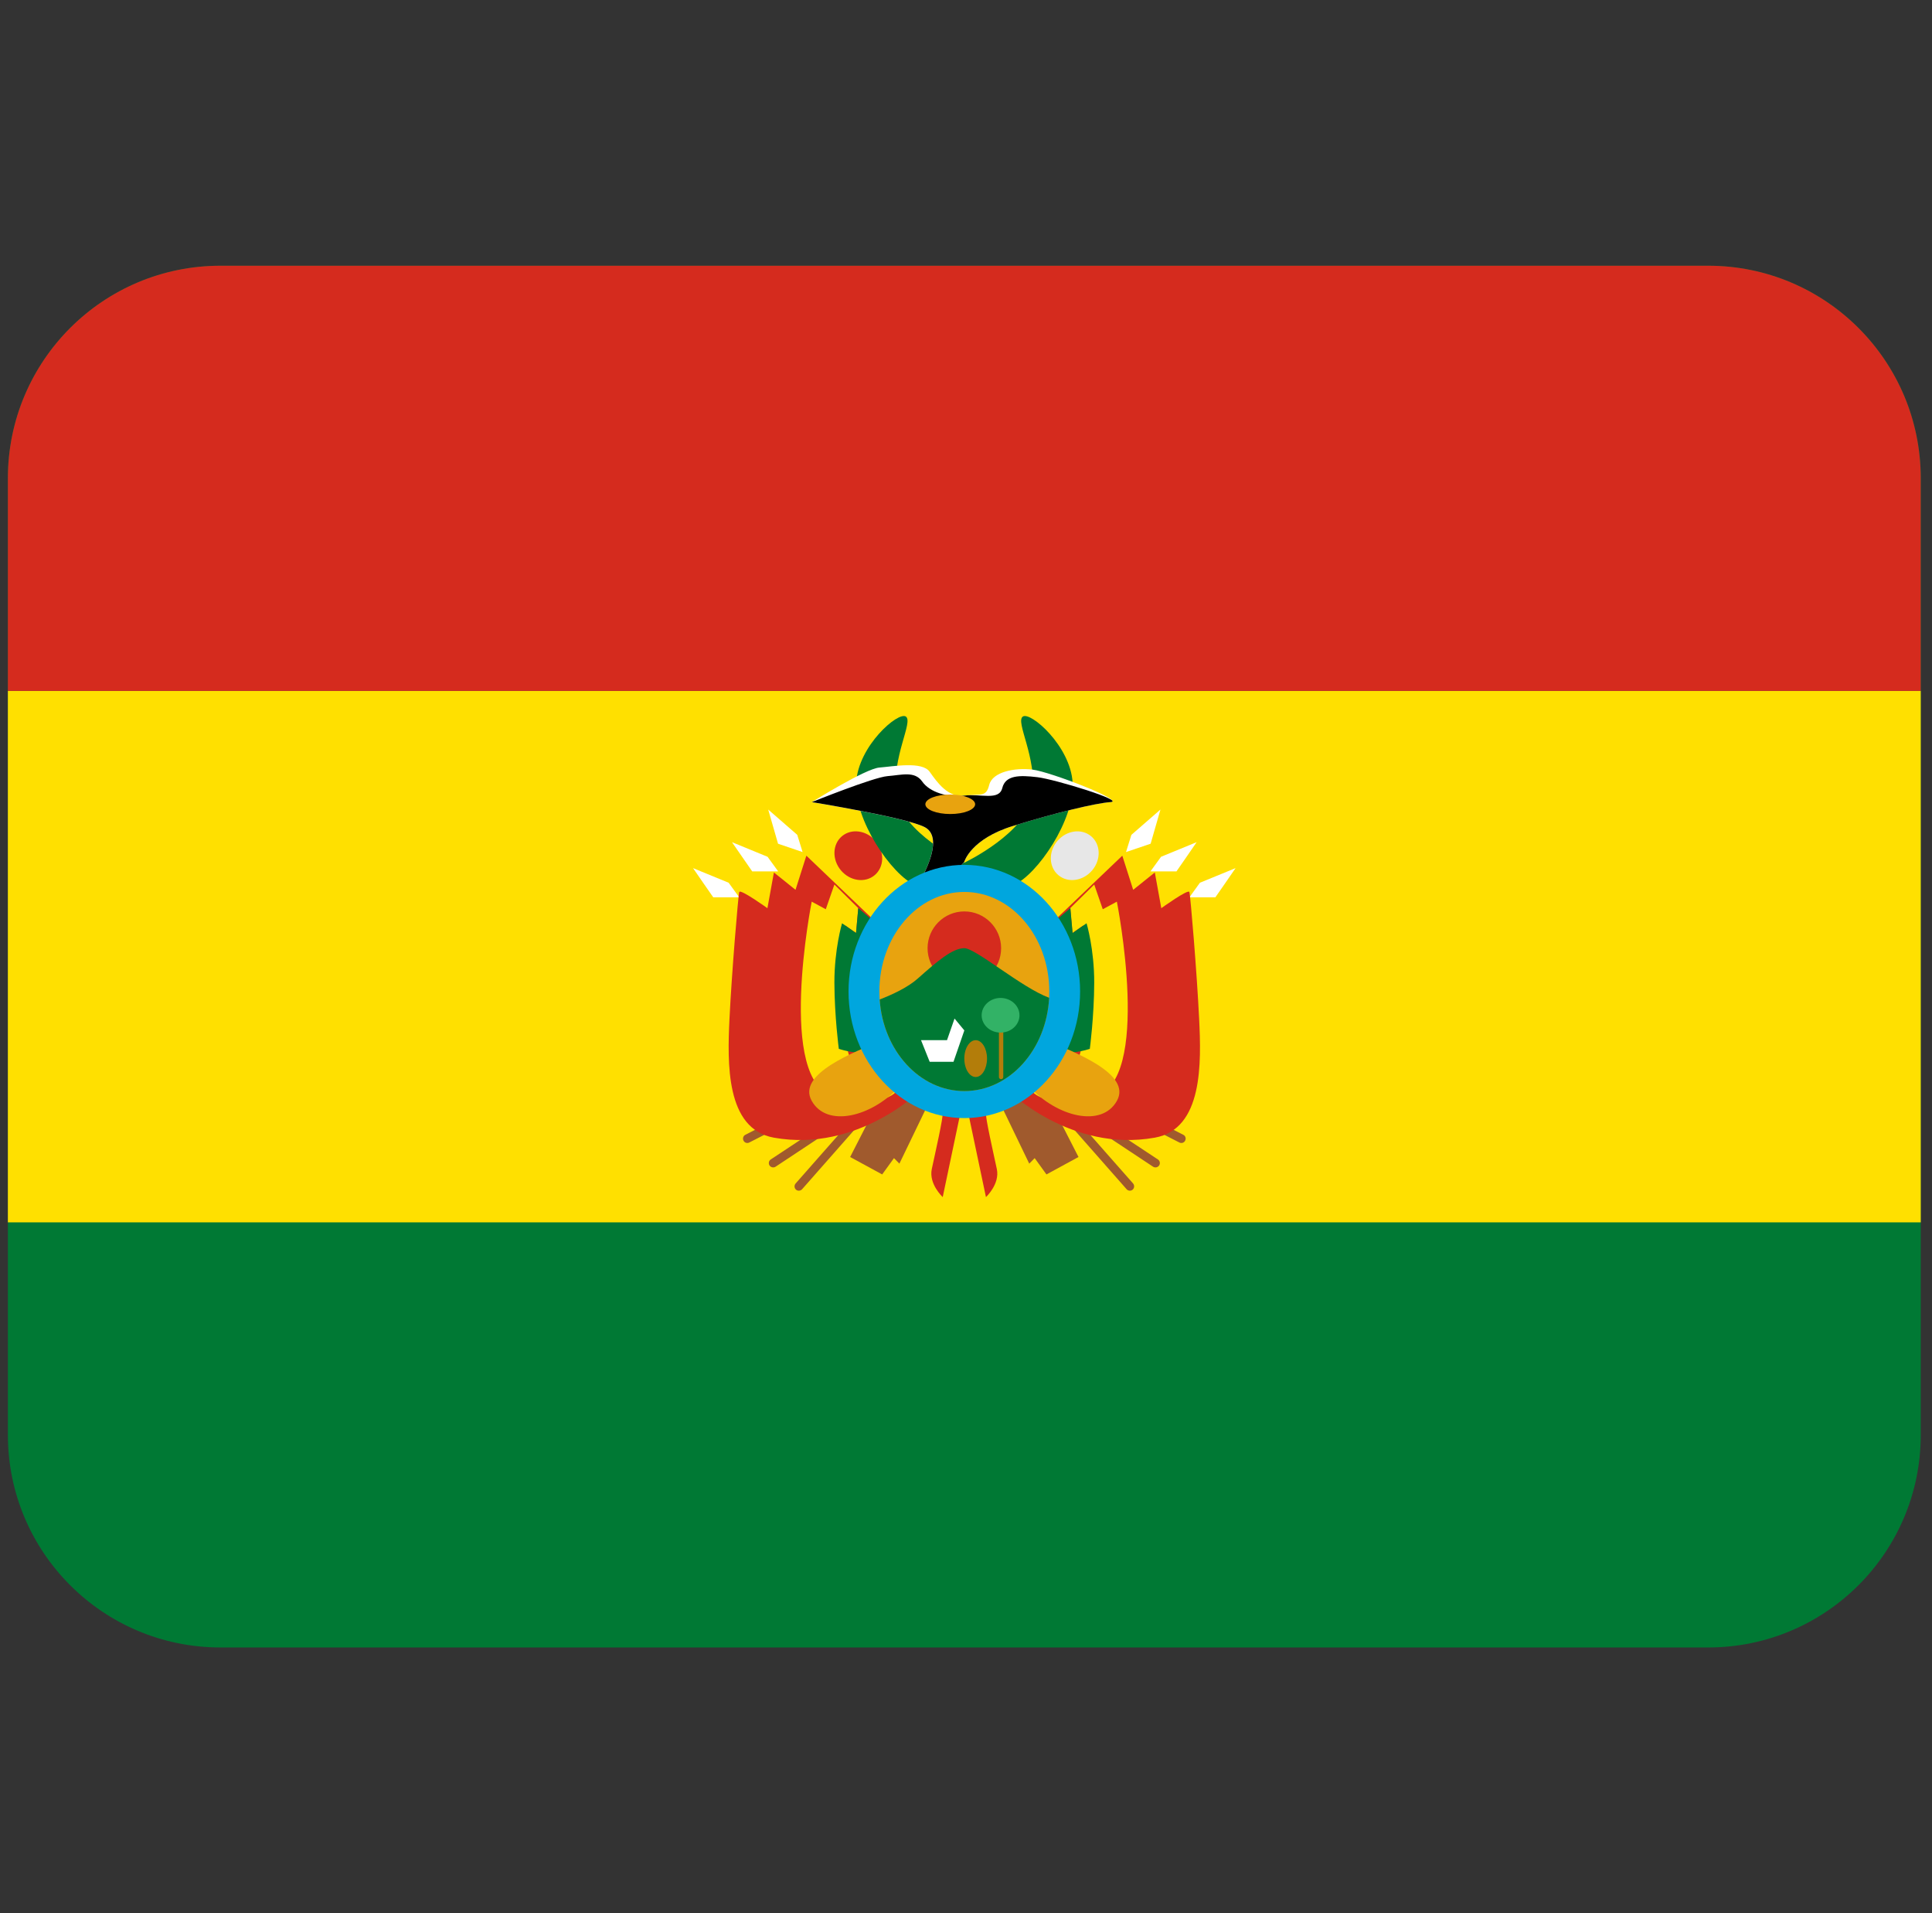 <svg xmlns="http://www.w3.org/2000/svg" width="101" height="100" viewBox="0 0 101 100" fill="none"><rect x="0" y="0" width="101" height="100" fill="#333333" stroke="none"/><g clip-path="url(#clip0_3240_211)"><path d="M100.412 75C100.412 81.136 95.437 86.111 89.301 86.111H11.524C5.387 86.111 0.412 81.136 0.412 75V25C0.412 18.864 5.387 13.889 11.524 13.889H89.301C95.437 13.889 100.412 18.864 100.412 25V75Z" fill="#007934"></path><path d="M0.412 36.112H100.412V63.89H0.412V36.112Z" fill="#FFE000"></path><path d="M89.301 13.889H11.524C5.387 13.889 0.412 18.864 0.412 25V36.111H100.412V25C100.412 18.864 95.437 13.889 89.301 13.889Z" fill="#D52B1E"></path><path d="M36.23 45.375C36.343 45.547 37.288 46.903 37.288 46.903H38.646L38.091 46.139L36.23 45.375V45.375ZM38.266 44.019C38.38 44.189 39.324 45.547 39.324 45.547H40.682L40.127 44.783L38.266 44.019V44.019ZM40.16 42.314C40.213 42.511 40.674 44.1 40.674 44.1L41.957 44.536L41.679 43.636L40.16 42.314Z" fill="white"></path><path d="M39.171 59.717C39.06 59.776 38.923 59.731 38.868 59.617C38.81 59.506 38.857 59.367 38.965 59.314L45.818 55.814C45.929 55.756 46.065 55.8 46.121 55.909C46.179 56.023 46.132 56.159 46.023 56.214L39.171 59.717V59.717ZM40.543 60.984C40.437 61.05 40.298 61.02 40.229 60.917C40.162 60.817 40.187 60.673 40.293 60.603L46.71 56.362C46.815 56.292 46.954 56.317 47.023 56.423C47.093 56.528 47.065 56.664 46.96 56.734L40.543 60.984V60.984Z" fill="#A05A2D"></path><path d="M41.932 62.159C41.849 62.251 41.704 62.262 41.612 62.181C41.518 62.098 41.51 61.954 41.593 61.859L46.679 56.087C46.762 55.992 46.904 55.987 46.999 56.068C47.093 56.148 47.101 56.29 47.018 56.384L41.932 62.159Z" fill="#A05A2D"></path><path d="M48.601 57.542L47.018 60.822L46.735 60.533L46.118 61.386L44.443 60.475L46.524 56.408L48.601 57.542Z" fill="#A05A2D"></path><path d="M49.283 62.57L50.413 57.2L50.297 52.503L42.155 44.725L41.588 46.509L40.458 45.603L40.119 47.47C40.119 47.47 38.702 46.453 38.647 46.623C38.591 46.792 38.249 50.923 38.136 53.242C38.025 55.559 37.93 59.009 40.455 59.464C44.866 60.256 48.147 56.975 48.147 56.975C48.147 56.975 49.222 57.995 49.277 58.164C49.333 58.334 48.88 60.311 48.711 61.106C48.547 61.892 49.283 62.57 49.283 62.57V62.57Z" fill="#D52B1E"></path><path d="M43.62 46.233L43.17 47.525L42.434 47.128C42.434 47.128 40.559 56.575 43.618 57.311C46.676 58.047 47.018 56.8 47.018 56.8L45.545 54.822L44.443 55.331C44.443 55.331 43.907 53.87 43.907 51.886C43.907 50.117 44.19 48.372 44.19 48.372L44.751 48.767L44.868 47.467L43.62 46.233V46.233Z" fill="#FFE000"></path><path d="M46.734 49.052L44.868 47.466L44.751 48.766L44.02 48.258C44.02 48.258 43.615 49.616 43.62 51.369C43.626 53.122 43.851 54.822 43.851 54.822C43.851 54.822 45.151 55.272 45.829 54.822C46.509 54.369 46.734 49.052 46.734 49.052Z" fill="#007934"></path><path d="M46.118 54.37C44.649 55 41.643 56.133 42.435 57.542C43.229 58.953 45.546 58.389 47.018 56.8C48.49 55.217 46.118 54.37 46.118 54.37V54.37Z" fill="#E8A30F"></path><path d="M64.593 45.375C64.482 45.547 63.535 46.903 63.535 46.903H62.177L62.729 46.139L64.593 45.375V45.375ZM62.557 44.019C62.446 44.189 61.502 45.547 61.502 45.547H60.143L60.696 44.783L62.557 44.019V44.019ZM60.666 42.314L60.152 44.1L58.865 44.536L59.146 43.636L60.666 42.314Z" fill="white"></path><path d="M61.654 59.717C61.766 59.776 61.904 59.731 61.957 59.617C62.016 59.506 61.971 59.367 61.86 59.314L55.01 55.814C54.896 55.756 54.763 55.8 54.705 55.909C54.646 56.023 54.691 56.159 54.804 56.214L61.654 59.717V59.717ZM60.282 60.984C60.388 61.05 60.529 61.02 60.596 60.917C60.666 60.817 60.638 60.673 60.532 60.603L54.118 56.362C54.016 56.292 53.874 56.317 53.807 56.423C53.738 56.528 53.766 56.664 53.868 56.734L60.282 60.984V60.984Z" fill="#A05A2D"></path><path d="M58.896 62.159C58.977 62.251 59.121 62.262 59.213 62.181C59.307 62.098 59.316 61.954 59.235 61.859L54.149 56.087C54.071 55.992 53.927 55.987 53.832 56.068C53.738 56.148 53.729 56.29 53.81 56.384L58.896 62.159Z" fill="#A05A2D"></path><path d="M52.223 57.542L53.806 60.822L54.09 60.533L54.706 61.386L56.381 60.475L54.301 56.408L52.223 57.542Z" fill="#A05A2D"></path><path d="M51.543 62.57L50.412 57.2L50.529 52.503L58.671 44.725L59.24 46.509L60.371 45.603L60.71 47.47C60.71 47.47 62.121 46.453 62.176 46.623C62.235 46.792 62.576 50.923 62.687 53.242C62.801 55.559 62.896 59.009 60.371 59.464C55.957 60.256 52.676 56.975 52.676 56.975C52.676 56.975 51.601 57.995 51.546 58.164C51.49 58.334 51.943 60.311 52.112 61.106C52.279 61.892 51.543 62.57 51.543 62.57V62.57Z" fill="#D52B1E"></path><path d="M57.203 46.233L57.65 47.525L58.387 47.128C58.387 47.128 60.264 56.575 57.203 57.311C54.145 58.047 53.803 56.8 53.803 56.8L55.273 54.822L56.378 55.331C56.378 55.331 56.912 53.87 56.912 51.886C56.912 50.117 56.628 48.372 56.628 48.372L56.067 48.767L55.95 47.467L57.203 46.233Z" fill="#FFE000"></path><path d="M54.09 49.052L55.956 47.466L56.073 48.766L56.803 48.258C56.803 48.258 57.209 49.616 57.203 51.369C57.198 53.122 56.973 54.822 56.973 54.822C56.973 54.822 55.67 55.272 54.992 54.822C54.312 54.369 54.09 49.052 54.09 49.052V49.052Z" fill="#007934"></path><path d="M54.708 54.37C56.177 55 59.18 56.133 58.388 57.542C57.596 58.953 55.277 58.389 53.808 56.8C52.335 55.217 54.708 54.37 54.708 54.37Z" fill="#E8A30F"></path><path d="M45.777 43.959C46.252 44.52 46.23 45.317 45.727 45.742C45.227 46.167 44.438 46.056 43.964 45.495C43.491 44.934 43.511 44.136 44.011 43.711C44.511 43.286 45.302 43.398 45.777 43.959V43.959Z" fill="#D52B1E"></path><path d="M55.274 43.959C54.802 44.52 54.824 45.317 55.327 45.742C55.83 46.167 56.616 46.056 57.094 45.495C57.569 44.934 57.547 44.136 57.044 43.711C56.541 43.286 55.752 43.398 55.274 43.959V43.959Z" fill="#E7E7E7"></path><path d="M53.469 37.455C53.071 37.739 54.205 39.547 53.98 41.527C53.749 43.508 50.413 45.091 50.413 45.091C50.413 45.091 47.074 43.508 46.849 41.527C46.621 39.55 47.755 37.739 47.358 37.455C46.96 37.172 44.869 38.983 44.758 40.905C44.644 42.827 46.591 45.725 47.869 46.28C49.146 46.836 50.416 47.127 50.416 47.127C50.416 47.127 51.682 46.833 52.963 46.28C54.244 45.725 56.191 42.827 56.074 40.905C55.958 38.983 53.863 37.172 53.469 37.455V37.455Z" fill="#007934"></path><path d="M50.413 45.036C50.413 45.036 50.752 43.847 52.96 43.169C55.166 42.489 57.257 41.98 58.052 41.925C58.846 41.866 54.913 40.341 53.979 40.227C53.046 40.116 51.888 40.341 51.715 41.022C51.546 41.7 51.263 41.475 50.416 41.589C49.566 41.7 49.002 40.908 48.604 40.344C48.21 39.778 46.707 40.061 45.974 40.119C45.238 40.175 42.438 41.928 42.438 41.928C42.438 41.928 47.304 42.719 48.321 43.227C49.338 43.739 48.377 45.547 48.096 46.058C47.81 46.564 49.777 45.9 50.413 45.036V45.036Z" fill="white"></path><path d="M50.413 45.036C50.413 45.036 50.752 43.848 52.961 43.17C55.166 42.489 57.258 41.981 58.052 41.925C58.847 41.867 55.169 40.736 54.233 40.623C53.3 40.511 52.566 40.511 52.397 41.189C52.227 41.867 51.266 41.473 50.416 41.586C49.566 41.698 48.605 41.417 48.211 40.85C47.813 40.284 47.136 40.511 46.4 40.567C45.666 40.623 42.441 41.925 42.441 41.925C42.441 41.925 47.308 42.717 48.325 43.225C49.341 43.736 48.38 45.545 48.099 46.056C47.811 46.564 49.777 45.9 50.413 45.036V45.036Z" fill="black"></path><path d="M44.359 51.822C44.359 48.166 47.07 45.205 50.412 45.205C53.756 45.205 56.465 48.169 56.465 51.822C56.465 55.477 53.756 58.441 50.412 58.441C47.07 58.441 44.359 55.48 44.359 51.822Z" fill="#00A6DE"></path><path d="M45.971 51.823C45.971 48.951 47.959 46.62 50.412 46.62C52.865 46.62 54.854 48.951 54.854 51.823C54.854 54.701 52.865 57.028 50.412 57.028C47.959 57.028 45.971 54.701 45.971 51.823Z" fill="#E8A30F"></path><path d="M48.491 49.561C48.491 48.5 49.352 47.639 50.413 47.639C51.474 47.639 52.336 48.503 52.336 49.561C52.336 50.625 51.474 51.486 50.413 51.486C49.352 51.486 48.491 50.625 48.491 49.561Z" fill="#D52B1E"></path><path d="M50.413 57.028C52.771 57.028 54.702 54.875 54.846 52.153C53.399 51.617 51.007 49.561 50.413 49.561C49.791 49.561 48.999 50.242 47.982 51.144C47.46 51.611 46.649 51.986 45.988 52.242C46.168 54.919 48.08 57.028 50.413 57.028Z" fill="#007934"></path><path d="M50.978 42.037C50.978 42.32 50.395 42.548 49.678 42.548C48.959 42.548 48.376 42.32 48.376 42.037C48.376 41.756 48.959 41.528 49.678 41.528C50.395 41.528 50.978 41.759 50.978 42.037Z" fill="#E8A30F"></path><path d="M48.149 54.369H49.507L49.901 53.239L50.413 53.858L49.846 55.5H48.602L48.149 54.369Z" fill="white"></path><path d="M51.599 55.33C51.599 55.861 51.335 56.294 51.007 56.294C50.679 56.294 50.412 55.864 50.412 55.33C50.412 54.8 50.679 54.369 51.007 54.369C51.335 54.369 51.599 54.8 51.599 55.33ZM52.449 56.294C52.449 56.361 52.396 56.408 52.335 56.408C52.273 56.408 52.221 56.361 52.221 56.294V53.353C52.221 53.291 52.271 53.239 52.335 53.239C52.396 53.239 52.449 53.291 52.449 53.353V56.294Z" fill="#B37D0A"></path><path d="M53.296 53.067C53.296 53.567 52.854 53.972 52.307 53.972C51.76 53.972 51.318 53.567 51.318 53.067C51.318 52.567 51.762 52.161 52.307 52.161C52.854 52.164 53.296 52.567 53.296 53.067Z" fill="#32B266"></path></g><defs><clipPath id="clip0_3240_211"><rect width="100" height="100" fill="white" transform="translate(0.412)"></rect></clipPath></defs></svg>
